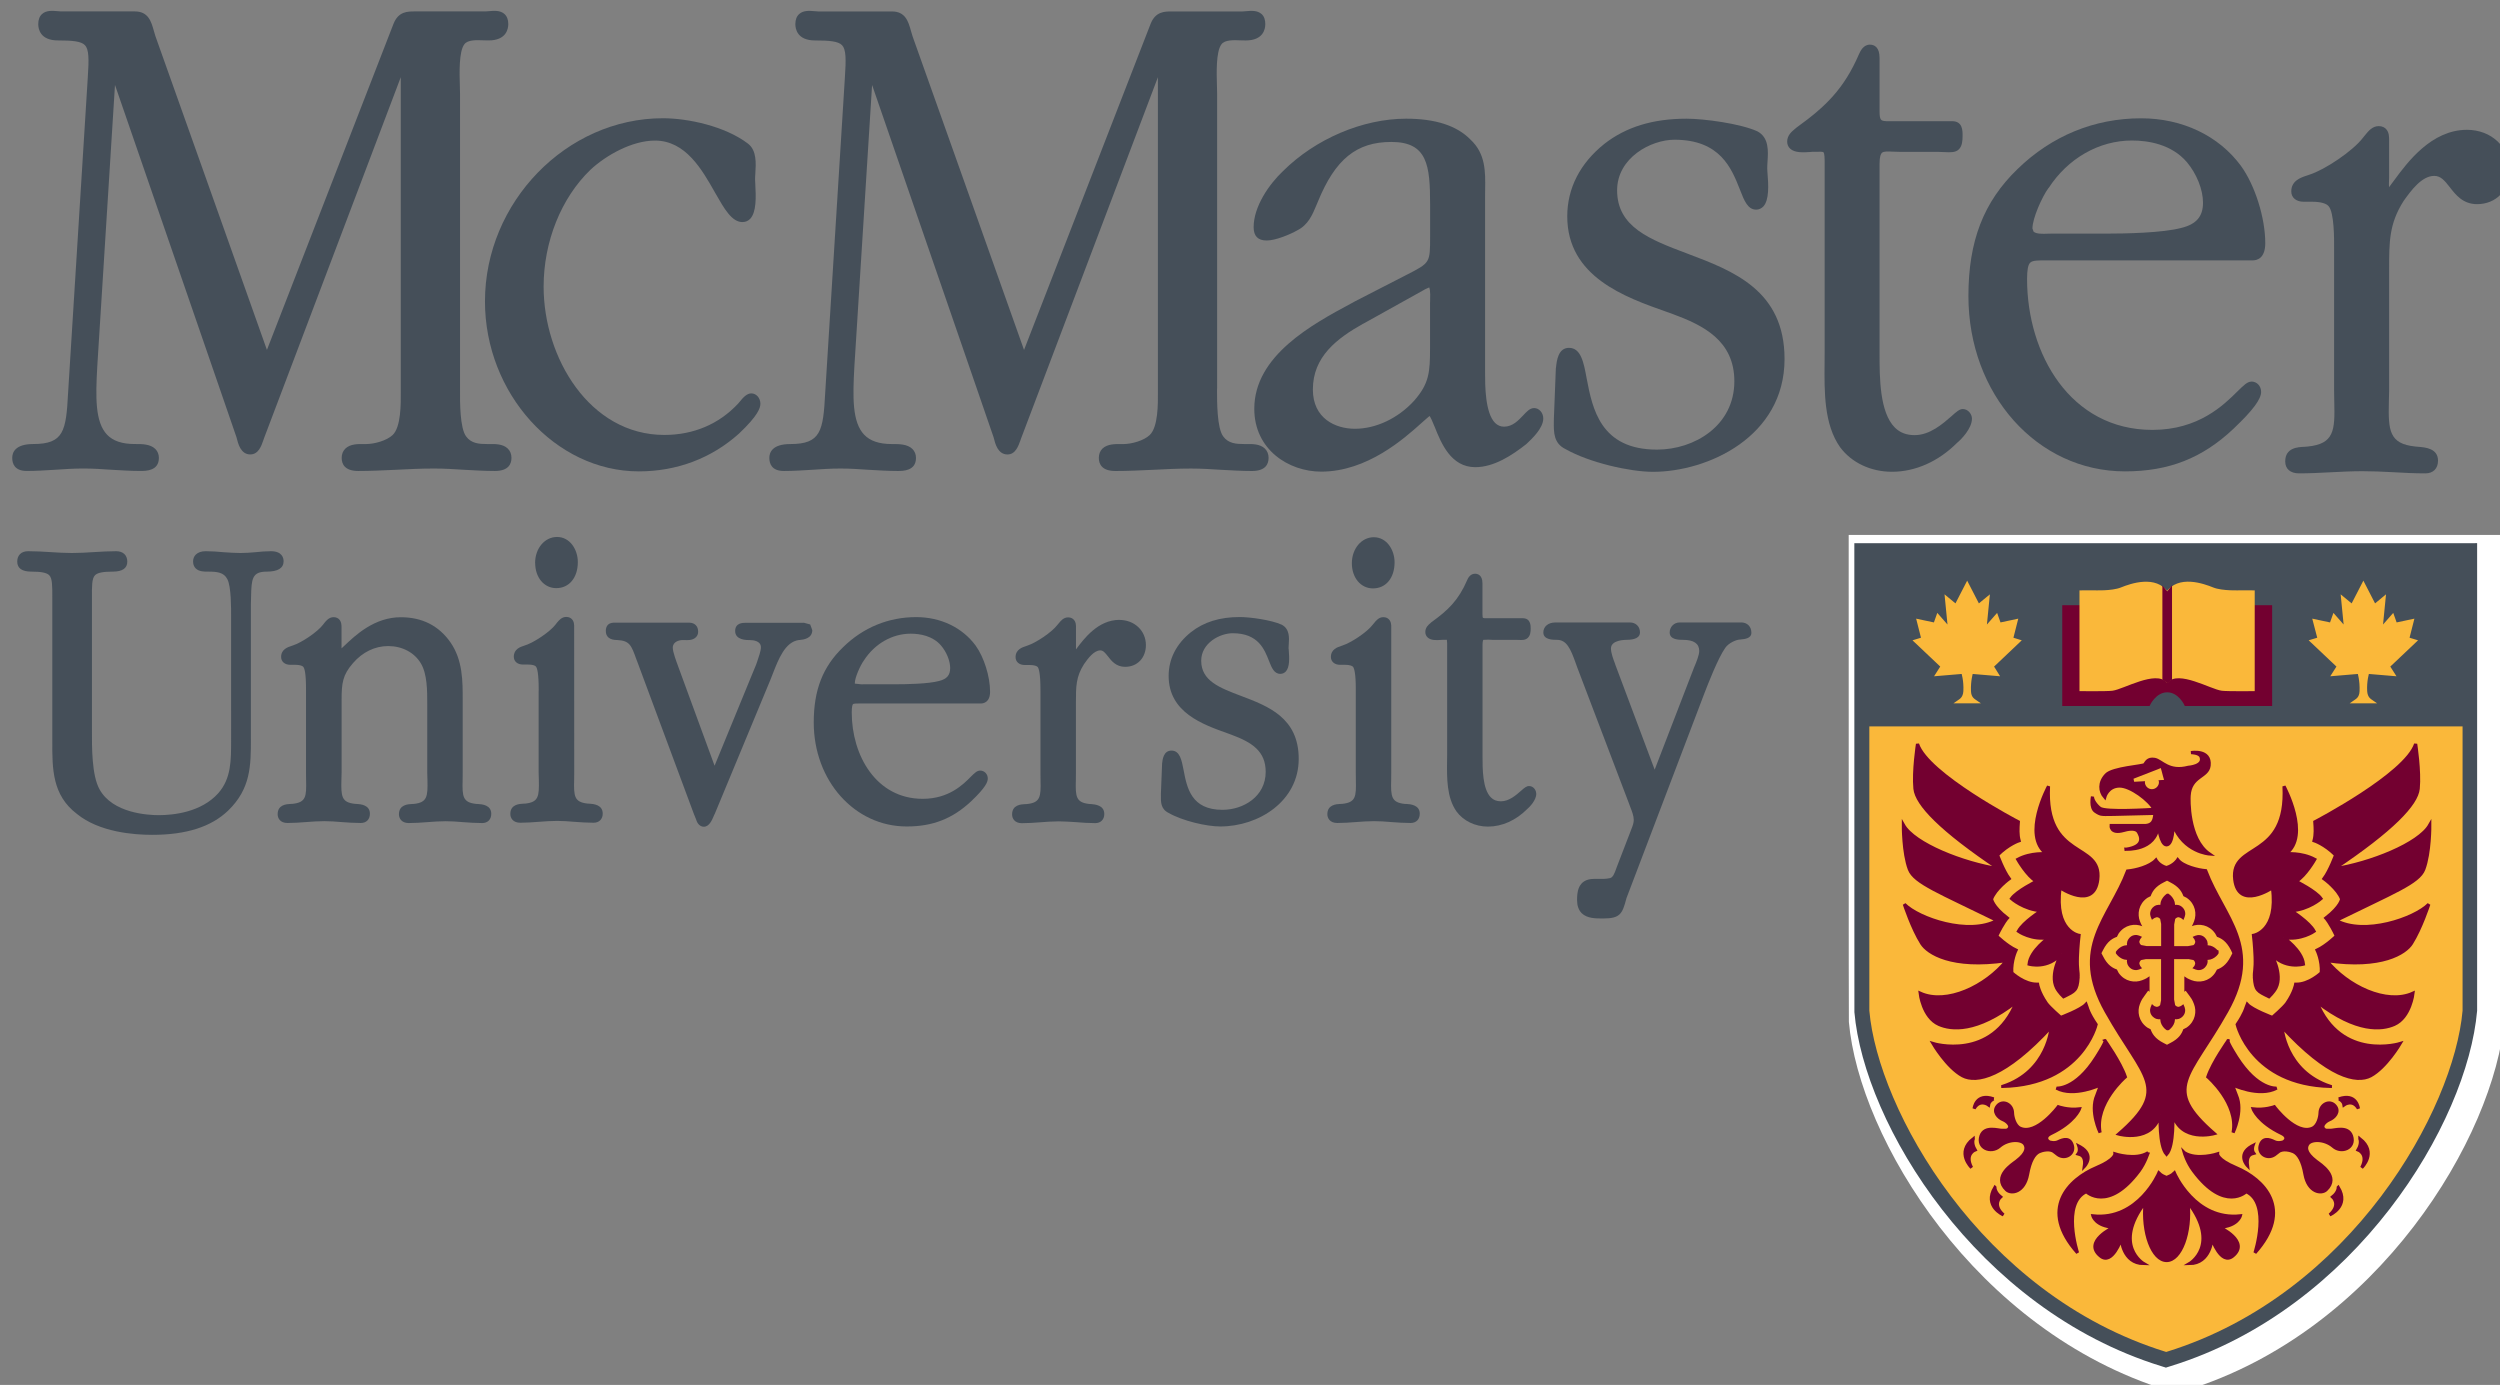 <?xml version="1.0" encoding="UTF-8"?>
<svg version="1.1" viewBox="0 0 88.892 49.244" xmlns="http://www.w3.org/2000/svg" xmlns:cc="http://creativecommons.org/ns#" xmlns:dc="http://purl.org/dc/elements/1.1/" xmlns:rdf="http://www.w3.org/1999/02/22-rdf-syntax-ns#" xmlns:xlink="http://www.w3.org/1999/xlink">
<rect x="0" y="0" width="88.892" height="49.244" fill="#808080" stroke="none"/>
<defs>
<symbol id="a" overflow="visible"></symbol>
<symbol id="b" overflow="visible"></symbol>
<clipPath id="g">
<path d="m635.42 524.59h21.582v20.414h-21.582z"/>
</clipPath>
<clipPath id="f">
<path d="m668 524.59h22v20.414h-22z"/>
</clipPath>
<clipPath id="e">
<path d="m733 529h10.375v16h-10.375z"/>
</clipPath>
<clipPath id="d">
<path d="m635.42 547h12.582v14h-12.582z"/>
</clipPath>
<clipPath id="c">
<path d="m714 547h29.375v37.305h-29.375z"/>
</clipPath>
</defs>
<g transform="translate(-105.86 -221.8)">
<g transform="matrix(.353 0 0 .353 4.811 81.467)" fill="#545e6b">
<use x="145.453" y="559.448" width="100%" height="100%" xlink:href="#a"/>
<use x="148.104" y="559.448" width="100%" height="100%" xlink:href="#a"/>
</g>
<g transform="matrix(2.33 0 0 2.33 -427.54 -399.1)">
<g transform="matrix(.353 0 0 .353 4.811 81.467)" clip-path="url(#g)">
<path d="m656.84 543.51c-0.211-0.207-0.562-0.199-0.797-0.195h-0.086c-0.355 0-0.695-0.023-0.918-0.332-0.27-0.363-0.266-1.508-0.262-1.996v-12.805c0-0.105-4e-3 -0.234-8e-3 -0.367-0.016-0.547-0.043-1.461 0.191-1.777 0.145-0.207 0.535-0.188 0.844-0.176l0.207 4e-3c0.766 0 0.852-0.496 0.852-0.707 0-0.188-0.055-0.336-0.164-0.434-0.18-0.164-0.445-0.145-0.66-0.125l-0.164 0.012h-3.055c-0.316 0-0.711 0-0.922 0.543l-5.469 14.09c-0.879-2.477-4.82-13.57-4.82-13.562l-0.066-0.223c-0.117-0.418-0.242-0.848-0.828-0.848h-3.184l-0.164-0.012c-0.215-0.019-0.48-0.039-0.66 0.125-0.109 0.098-0.164 0.246-0.164 0.434 0 0.211 0.082 0.707 0.852 0.707 0.617 0 1.008 0.035 1.168 0.207 0.172 0.184 0.176 0.594 0.121 1.398l-0.852 13.648c-0.086 1.633-0.184 2.195-1.508 2.195-0.789 0-0.906 0.375-0.906 0.598 0 0.258 0.109 0.566 0.629 0.566 0.402 0 0.816-0.027 1.215-0.051 0.402-0.027 0.82-0.055 1.23-0.055 0.406 0 0.82 0.027 1.223 0.055 0.406 0.023 0.828 0.051 1.246 0.051 0.238 0 0.797 0 0.797-0.566 0-0.152-0.055-0.285-0.152-0.383-0.219-0.219-0.594-0.215-0.84-0.215h-0.051c-0.547 0-0.941-0.133-1.199-0.406-0.516-0.543-0.496-1.609-0.422-2.941l0.766-12.176c0.871 2.527 5.258 15.238 5.25 15.223l8e-3 0.027c0.062 0.25 0.176 0.723 0.59 0.723 0.355 0 0.48-0.367 0.562-0.605l0.031-0.09 5.914-15.613v13.586c4e-3 0.539 0.012 1.535-0.352 1.883-0.262 0.246-0.793 0.391-1.16 0.391h-0.086c-0.234-4e-3 -0.586-0.012-0.797 0.195-0.105 0.102-0.16 0.238-0.16 0.402 0 0.258 0.125 0.566 0.715 0.566 0.535 0 1.086-0.027 1.621-0.051 0.539-0.027 1.098-0.055 1.652-0.055 0.434 0 0.879 0.027 1.309 0.055 0.434 0.023 0.883 0.051 1.328 0.051 0.59 0 0.715-0.309 0.715-0.566 0-0.164-0.055-0.301-0.16-0.402" fill="#454f59"/>
</g>
<path d="m240.26 269.87c-0.165 0-0.277-0.197-0.419-0.446-0.201-0.356-0.451-0.798-0.919-0.798-0.351 0-0.748 0.225-0.985 0.446-0.446 0.43-0.714 1.097-0.714 1.783 0 1.087 0.704 2.263 1.842 2.263 0.445 0 0.834-0.165 1.125-0.477l0.019-0.022c0.059-0.074 0.116-0.135 0.183-0.135 0.077 0 0.139 0.07 0.139 0.158 0 0.062-0.033 0.178-0.327 0.456-0.422 0.378-0.949 0.576-1.528 0.576-1.272 0-2.348-1.188-2.348-2.594 0-1.514 1.244-2.795 2.716-2.795 0.38 0 0.948 0.121 1.297 0.387 0.135 0.103 0.123 0.299 0.113 0.456-3e-3 0.035-4e-3 0.068-4e-3 0.097l3e-3 0.058c0.012 0.207 0.018 0.434-0.077 0.536-0.03 0.033-0.072 0.05-0.116 0.05" fill="#454f59"/>
<g transform="matrix(.353 0 0 .353 4.811 81.467)" clip-path="url(#f)">
<path d="m689.57 543.51c-0.211-0.207-0.562-0.199-0.797-0.195h-0.086c-0.355 0-0.695-0.023-0.918-0.332-0.27-0.363-0.266-1.508-0.266-1.996l4e-3 -0.113v-12.691c0-0.105-4e-3 -0.234-8e-3 -0.367-0.016-0.547-0.043-1.461 0.191-1.777 0.145-0.207 0.535-0.188 0.844-0.176l0.207 4e-3c0.766 0 0.848-0.496 0.848-0.707 0-0.188-0.051-0.336-0.16-0.434-0.184-0.164-0.445-0.145-0.66-0.125l-0.164 0.012h-3.055c-0.316 0-0.711 0-0.922 0.543l-5.469 14.09c-0.879-2.477-4.82-13.57-4.82-13.562l-0.066-0.223c-0.117-0.418-0.242-0.848-0.828-0.848h-3.184l-0.164-0.012c-0.215-0.019-0.48-0.039-0.66 0.125-0.109 0.098-0.164 0.246-0.164 0.434 0 0.211 0.082 0.707 0.852 0.707 0.617 0 1.008 0.035 1.168 0.207 0.172 0.184 0.176 0.594 0.121 1.398l-0.852 13.648c-0.086 1.633-0.184 2.195-1.508 2.195-0.789 0-0.906 0.375-0.906 0.598 0 0.258 0.109 0.566 0.629 0.566 0.402 0 0.816-0.027 1.215-0.051 0.402-0.027 0.82-0.055 1.23-0.055 0.402 0 0.82 0.027 1.223 0.055 0.406 0.023 0.828 0.051 1.246 0.051 0.238 0 0.797 0 0.797-0.566 0-0.152-0.055-0.285-0.152-0.383-0.219-0.219-0.594-0.215-0.84-0.215h-0.051c-0.547 0-0.941-0.133-1.199-0.406-0.516-0.543-0.496-1.609-0.422-2.941l0.766-12.176c0.871 2.527 5.258 15.238 5.25 15.223l8e-3 0.027c0.062 0.25 0.176 0.723 0.594 0.723 0.348 0 0.473-0.367 0.559-0.605l0.031-0.09 5.914-15.613v13.586c4e-3 0.539 0.012 1.535-0.355 1.883-0.258 0.246-0.789 0.391-1.156 0.391h-0.086c-0.234-4e-3 -0.586-0.012-0.801 0.195-0.102 0.102-0.156 0.238-0.156 0.402 0 0.258 0.125 0.566 0.715 0.566 0.535 0 1.086-0.027 1.621-0.051 0.539-0.027 1.098-0.055 1.648-0.055 0.438 0 0.883 0.027 1.312 0.055 0.434 0.023 0.883 0.051 1.328 0.051 0.59 0 0.715-0.309 0.715-0.566 0-0.164-0.055-0.301-0.16-0.402" fill="#454f59"/>
</g>
<path d="m249.73 271.42c-0.4 0.225-0.768 0.502-0.768 1.005 0 0.442 0.344 0.599 0.642 0.599 0.322 0 0.661-0.161 0.905-0.43 0.23-0.263 0.241-0.437 0.241-0.803v-0.679l1e-3 -0.033c8e-3 -0.171-0.01-0.211-0.018-0.22l0.011 4e-3h3e-3l-0.048 0.021-0.044 0.021 0.01-4e-3 -0.936 0.521m0.677-0.754c0.345-0.178 0.345-0.178 0.345-0.573v-0.497c0-0.593-0.04-0.951-0.591-0.951-0.532 0-0.856 0.263-1.12 0.908l-0.022 0.052c-0.063 0.152-0.128 0.307-0.296 0.39-0.103 0.059-0.327 0.154-0.464 0.154-0.134 0-0.2-0.066-0.2-0.204 0-0.318 0.241-0.659 0.446-0.853 0.497-0.495 1.22-0.802 1.882-0.802 0.444 0 0.773 0.106 0.98 0.318 0.233 0.215 0.229 0.492 0.225 0.759l-1e-3 0.113v2.691c0 0.182-1e-3 0.608 0.153 0.762 0.039 0.037 0.083 0.057 0.136 0.057 0.131 0 0.22-0.097 0.292-0.172 0.055-0.059 0.103-0.112 0.168-0.112 0.076 0 0.139 0.072 0.139 0.158 0 0.149-0.168 0.306-0.258 0.391l-0.01 8e-3c-0.209 0.163-0.482 0.345-0.77 0.345-0.371 0-0.52-0.367-0.617-0.61-0.029-0.07-0.068-0.167-0.09-0.182l0.012 3e-3 0.015-3e-3c-0.018 8e-3 -0.08 0.065-0.135 0.113-0.27 0.243-0.834 0.747-1.536 0.747-0.495 0-1.021-0.335-1.021-0.959 0-0.813 0.889-1.291 1.479-1.608l0.066-0.036 0.794-0.408" fill="#454f59"/>
<path d="m252.67 272.1 3e-3 -0.017c0.01-0.095 0.032-0.294 0.197-0.294 0.182 0 0.225 0.218 0.271 0.471 0.088 0.456 0.208 1.082 1.072 1.082 0.572 0 1.181-0.365 1.181-1.043 0-0.626-0.484-0.857-0.938-1.025l-0.092-0.033c-0.642-0.226-1.52-0.537-1.52-1.459 0-0.429 0.197-0.812 0.569-1.108 0.329-0.256 0.739-0.382 1.251-0.382 0.266 0 0.819 0.074 1.08 0.192 0.181 0.095 0.167 0.302 0.156 0.467-3e-3 0.037-4e-3 0.073-4e-3 0.105l3e-3 0.052c0.017 0.201 0.028 0.426-0.063 0.524-0.029 0.03-0.066 0.048-0.109 0.048-0.128 0-0.182-0.135-0.248-0.306-0.127-0.321-0.298-0.761-0.999-0.761-0.357 0-0.875 0.274-0.875 0.772 0 0.562 0.499 0.75 1.075 0.967 0.695 0.262 1.48 0.559 1.48 1.607 0 1.189-1.174 1.722-2.008 1.722-0.349 0-0.969-0.139-1.335-0.347-0.181-0.088-0.179-0.254-0.178-0.413l1e-3 -0.055 0.03-0.766" fill="#454f59"/>
<path d="m259.02 272.87c0-0.069-0.059-0.147-0.139-0.147-0.052 0-0.097 0.04-0.178 0.113-0.13 0.113-0.325 0.285-0.558 0.285-0.124 0-0.223-0.037-0.302-0.116-0.233-0.233-0.233-0.769-0.233-1.123v-2.901c0-0.112 0.019-0.153 0.036-0.168 0.026-0.025 0.088-0.022 0.167-0.018 0.033 1e-3 0.069 3e-3 0.107 3e-3h0.572c0.041 0 0.079 3e-3 0.112 4e-3 0.091 4e-3 0.163 8e-3 0.215-0.041 0.051-0.05 0.058-0.128 0.058-0.208 0-0.083 0-0.223-0.16-0.223h-1.005c-0.083-6e-3 -0.102-0.012-0.102-0.158v-0.806c0-0.168-0.081-0.204-0.149-0.204-0.099 0-0.146 0.103-0.164 0.143-0.229 0.531-0.508 0.801-0.951 1.12l-0.023 0.019c-0.052 0.043-0.123 0.101-0.123 0.198 0 0.041 0.015 0.079 0.045 0.107 0.07 0.065 0.197 0.059 0.309 0.051l0.03-3e-3h0.065c0.043-1e-3 0.095-3e-3 0.105 7e-3 4e-3 4e-3 0.018 0.025 0.018 0.131v2.923l-1e-3 0.161c-4e-3 0.44-0.01 0.938 0.238 1.288 0.174 0.234 0.467 0.373 0.79 0.373 0.357 0 0.71-0.157 0.994-0.442 0.062-0.05 0.227-0.218 0.227-0.369" fill="#454f59"/>
<path d="m260.19 269.35c0.294-0.453 0.769-0.725 1.271-0.725 0.252 0 0.604 0.058 0.836 0.327 0.152 0.179 0.249 0.423 0.249 0.622 0 0.209-0.101 0.328-0.328 0.384-0.287 0.077-0.854 0.088-1.167 0.088h-0.827l-0.05 1e-3c-0.07 3e-3 -0.175 6e-3 -0.214-0.032l-0.017-0.048c0-0.156 0.149-0.488 0.245-0.617m3.098 2.954c-0.063 0-0.117 0.054-0.214 0.149-0.207 0.205-0.591 0.588-1.298 0.588-1.255 0-1.913-1.159-1.913-2.303 0-0.138 0.015-0.216 0.047-0.248 0.036-0.037 0.123-0.036 0.252-0.036h3.146c0.058 0 0.19-0.025 0.19-0.262 0-0.387-0.156-0.883-0.371-1.18-0.34-0.462-0.897-0.726-1.524-0.726-0.712 0-1.364 0.267-1.885 0.774-0.518 0.5-0.75 1.098-0.75 1.938 0 1.501 1.05 2.676 2.389 2.676 0.67 0 1.181-0.201 1.659-0.653l7e-3 -7e-3c0.285-0.271 0.412-0.441 0.412-0.553 0-0.09-0.065-0.158-0.149-0.158" fill="#454f59"/>
<g transform="matrix(.353 0 0 .353 4.811 81.467)" clip-path="url(#e)">
<path d="m741.54 529.73c-1.543 0-2.582 1.414-3.141 2.172-0.078 0.109-0.164 0.227-0.23 0.309-4e-3 -0.066-8e-3 -0.164 0-0.305l4e-3 -0.086v-1.621c0-0.156 4e-3 -0.363-0.137-0.508-0.055-0.055-0.152-0.121-0.316-0.121-0.273 0-0.449 0.223-0.578 0.379l-0.094 0.117c-0.457 0.598-1.668 1.395-2.316 1.602l-0.113 0.039c-0.254 0.082-0.676 0.219-0.676 0.684 0 0.273 0.211 0.449 0.539 0.449h0.375c0.34 0 0.602 0.07 0.699 0.191 0.246 0.273 0.242 1.438 0.238 1.82v6.133c0 0.18 4e-3 0.355 8e-3 0.523 0.031 1.211-4e-3 1.797-1.137 1.914l-0.148 0.012c-0.293 0.012-0.836 0.039-0.836 0.633 0 0.324 0.223 0.516 0.598 0.516 0.449 0 0.914-0.023 1.363-0.047 0.453-0.023 0.926-0.047 1.383-0.047 0.422 0 0.852 0.019 1.305 0.043 0.465 0.027 0.941 0.051 1.414 0.051 0.336 0 0.543-0.211 0.543-0.547 0-0.539-0.559-0.578-0.855-0.602l-0.129-0.012c-1.133-0.117-1.168-0.703-1.141-1.914 8e-3 -0.168 0.012-0.344 0.012-0.523v-5.215c0-1.191-4e-3 -1.977 0.629-2.969 0.309-0.43 0.773-1.078 1.32-1.078 0.277 0 0.438 0.188 0.676 0.492 0.25 0.324 0.566 0.73 1.176 0.73 0.828 0 1.41-0.609 1.41-1.48 0-0.988-0.793-1.734-1.844-1.734" fill="#454f59"/>
</g>
<g transform="matrix(.353 0 0 .353 4.811 81.467)" clip-path="url(#d)">
<path d="m644.88 550.92v-0.094c4e-3 -0.41 4e-3 -1.359-0.16-1.664-0.152-0.309-0.457-0.332-0.84-0.332h-0.027c-0.133 0-0.359 4e-3 -0.504-0.141-0.051-0.051-0.113-0.145-0.113-0.293 0-0.117 0.039-0.223 0.117-0.301 0.098-0.098 0.246-0.148 0.426-0.148 0.262 0 0.52 0.019 0.773 0.043 0.242 0.016 0.496 0.035 0.738 0.035 0.211 0 0.418-0.016 0.641-0.035 0.219-0.023 0.445-0.043 0.672-0.043 0.492 0 0.547 0.305 0.547 0.434 0 0.297-0.246 0.449-0.73 0.449-0.633 0-0.66 0.312-0.676 1.082 0 0.098-4e-3 0.199-8e-3 0.305v5.832c0 1.16 0 2.16-0.984 3.113-0.734 0.703-1.809 1.047-3.289 1.047-0.801 0-2.285-0.117-3.25-0.906-1.066-0.812-1.066-1.945-1.062-3.141v-6.211c0-0.5 4e-3 -0.828-0.133-0.965-0.109-0.109-0.344-0.156-0.77-0.156-0.406 0-0.613-0.145-0.613-0.434 0-0.137 0.043-0.246 0.121-0.324 0.082-0.082 0.199-0.125 0.355-0.125 0.328 0 0.648 0.019 0.957 0.039 0.301 0.019 0.617 0.039 0.93 0.039 0.316 0 0.637-0.019 0.949-0.039 0.316-0.019 0.645-0.039 0.969-0.039 0.293 0 0.477 0.172 0.477 0.449 0 0.289-0.211 0.434-0.629 0.434-0.422 0-0.66 0.047-0.766 0.156-0.137 0.137-0.137 0.465-0.133 0.965v5.684c-4e-3 0.797-8e-3 2.004 0.328 2.606 0.566 1.035 2.098 1.117 2.555 1.117 0.645 0 1.84-0.125 2.578-0.949 0.559-0.637 0.555-1.402 0.555-2.285z" fill="#454f59"/>
</g>
<path d="m236.22 278.75-0.025-1e-3c-0.207-0.022-0.215-0.112-0.208-0.367 1e-3 -0.034 1e-3 -0.07 1e-3 -0.107v-1.097c1e-3 -0.307 1e-3 -0.626-0.189-0.898-0.178-0.252-0.431-0.38-0.755-0.38-0.404 0-0.693 0.274-0.865 0.438l-0.04 0.037v-0.313c0-0.039 0-0.092-0.037-0.13-0.014-0.015-0.041-0.033-0.084-0.033-0.07 0-0.113 0.054-0.141 0.088l-0.019 0.025c-0.088 0.116-0.332 0.277-0.46 0.318l-0.023 8e-3c-0.055 0.018-0.158 0.051-0.158 0.168 0 0.072 0.057 0.12 0.139 0.12h0.077c0.072 0 0.11 0.017 0.121 0.03 0.021 0.022 0.044 0.102 0.043 0.356v1.262c0 0.037 1e-3 0.073 1e-3 0.109 7e-3 0.255-1e-3 0.343-0.208 0.365l-0.029 1e-3c-0.059 3e-3 -0.197 0.01-0.197 0.157 0 0.062 0.039 0.134 0.15 0.134 0.094 0 0.19-7e-3 0.282-0.014 0.092-7e-3 0.187-0.014 0.28-0.014 0.084 0 0.172 6e-3 0.263 0.014 0.097 7e-3 0.194 0.014 0.294 0.014 0.085 0 0.139-0.055 0.139-0.141 0-0.135-0.141-0.146-0.201-0.15l-0.026-1e-3c-0.205-0.022-0.214-0.11-0.208-0.365 1e-3 -0.036 3e-3 -0.072 3e-3 -0.109v-1.109c0-0.259 0.015-0.383 0.174-0.565 0.145-0.168 0.335-0.26 0.536-0.26 0.215 0 0.402 0.099 0.5 0.265 0.097 0.163 0.097 0.415 0.097 0.619v1.051c0 0.037 1e-3 0.073 3e-3 0.107 6e-3 0.255-3e-3 0.345-0.208 0.367l-0.029 1e-3c-0.059 3e-3 -0.198 0.01-0.198 0.157 0 0.062 0.04 0.134 0.15 0.134 0.094 0 0.19-7e-3 0.284-0.014 0.091-7e-3 0.187-0.014 0.28-0.014 0.084 0 0.171 6e-3 0.263 0.014 0.095 7e-3 0.194 0.014 0.294 0.014 0.084 0 0.138-0.055 0.138-0.141 0-0.135-0.141-0.146-0.201-0.15" fill="#454f59"/>
<path d="m237.69 278.27c0 0.037 0 0.073-1e-3 0.109-7e-3 0.255 1e-3 0.343 0.208 0.365l0.025 1e-3c0.061 4e-3 0.203 0.015 0.203 0.152 0 0.084-0.055 0.139-0.139 0.139-0.099 0-0.198-7e-3 -0.294-0.014-0.092-8e-3 -0.179-0.014-0.263-0.014-0.092 0-0.189 7e-3 -0.28 0.014-0.094 7e-3 -0.189 0.014-0.282 0.014-0.112 0-0.152-0.072-0.152-0.134 0-0.147 0.139-0.154 0.198-0.157l0.029-1e-3c0.205-0.022 0.214-0.11 0.208-0.365-1e-3 -0.036-3e-3 -0.072-3e-3 -0.109v-1.24l1e-3 -0.022c0-0.254-0.023-0.333-0.043-0.356-0.011-0.015-0.05-0.03-0.121-0.03h-0.077c-0.083 0-0.139-0.048-0.139-0.12 0-0.117 0.102-0.15 0.158-0.168l0.022-8e-3c0.128-0.041 0.373-0.203 0.46-0.318l0.019-0.025c0.029-0.035 0.072-0.088 0.142-0.088 0.043 0 0.069 0.018 0.084 0.033 0.037 0.037 0.037 0.091 0.036 0.13zm-0.597-3.198c0-0.223 0.146-0.397 0.335-0.397 0.198 0 0.317 0.194 0.317 0.383 0 0.238-0.132 0.398-0.329 0.398-0.187 0-0.322-0.163-0.322-0.384" fill="#454f59"/>
<path d="m241.29 276.01-0.095-0.026-0.018 1e-3h-0.874c-0.039 0-0.157 0-0.157 0.125 0 0.139 0.172 0.139 0.229 0.139 0.039 0 0.164 8e-3 0.164 0.11 0 0.052-0.033 0.149-0.055 0.212l-0.018 0.052c1e-3 -4e-3 -0.459 1.118-0.634 1.543-0.153-0.418-0.547-1.492-0.547-1.492l-8e-3 -0.022c-0.026-0.072-0.083-0.219-0.083-0.287 0-0.092 0.097-0.117 0.153-0.117h0.019c0.051 3e-3 0.13 7e-3 0.178-0.04 0.025-0.022 0.037-0.052 0.037-0.087 0-0.043-0.012-0.076-0.037-0.101-0.04-0.039-0.094-0.039-0.132-0.037h-1.095c-0.033-1e-3 -0.077-1e-3 -0.112 0.032-0.022 0.022-0.033 0.054-0.033 0.094 0 0.092 0.061 0.139 0.176 0.139 0.189 0.01 0.214 0.081 0.291 0.296l0.017 0.044 0.861 2.317 0.034 0.083c0.018 0.066 0.063 0.109 0.117 0.109 0.081 0 0.124-0.099 0.152-0.165l7e-3 -0.018 3e-3 -4e-3 3e-3 -5e-3 0.85-2.048c0.011-0.03 0.023-0.062 0.037-0.094 0.088-0.227 0.189-0.485 0.396-0.515l0.017-1e-3c0.052-5e-3 0.19-0.021 0.19-0.15l-0.032-0.087" fill="#454f59"/>
<path d="m242.11 276.56c0.165-0.256 0.433-0.409 0.714-0.409 0.142 0 0.336 0.032 0.464 0.181 0.084 0.099 0.139 0.234 0.139 0.343 0 0.11-0.05 0.168-0.17 0.198-0.164 0.044-0.491 0.05-0.671 0.05h-0.48l-0.03 1e-3 -0.103-0.011-1e-3 -8e-3c0-0.084 0.084-0.271 0.138-0.345m1.776 1.68c-0.05 0-0.085 0.036-0.145 0.095-0.117 0.119-0.335 0.336-0.733 0.336-0.711 0-1.083-0.663-1.083-1.317 0-0.097 0.012-0.121 0.019-0.127 0.012-0.012 0.07-0.012 0.127-0.011h1.827c0.032 0 0.138-0.014 0.138-0.179 0-0.232-0.092-0.526-0.22-0.704-0.204-0.277-0.535-0.435-0.908-0.435-0.422 0-0.808 0.158-1.115 0.459-0.31 0.299-0.448 0.653-0.448 1.149 0 0.89 0.624 1.587 1.419 1.587 0.398 0 0.701-0.119 0.988-0.389 0.219-0.209 0.249-0.291 0.249-0.343 0-0.068-0.051-0.121-0.116-0.121" fill="#454f59"/>
<path d="m246.01 275.94c-0.328 0-0.544 0.291-0.663 0.451v-0.328c1e-3 -0.039 1e-3 -0.091-0.036-0.128-0.015-0.015-0.041-0.033-0.084-0.033-0.07 0-0.113 0.054-0.141 0.088l-0.021 0.025c-0.087 0.116-0.332 0.277-0.46 0.318l-0.022 8e-3c-0.055 0.018-0.158 0.051-0.158 0.168 0 0.072 0.057 0.12 0.139 0.12h0.077c0.072 0 0.11 0.017 0.121 0.03 0.019 0.022 0.043 0.102 0.043 0.356v1.262c0 0.037 0 0.073 1e-3 0.109 7e-3 0.255-3e-3 0.343-0.208 0.365l-0.029 1e-3c-0.059 3e-3 -0.197 0.01-0.197 0.157 0 0.062 0.039 0.134 0.15 0.134 0.094 0 0.19-7e-3 0.282-0.014 0.092-7e-3 0.187-0.014 0.28-0.014 0.084 0 0.171 7e-3 0.263 0.012 0.095 8e-3 0.194 0.015 0.294 0.015 0.084 0 0.138-0.055 0.138-0.139 0-0.136-0.141-0.146-0.2-0.152l-0.026-1e-3c-0.207-0.022-0.215-0.11-0.208-0.365 1e-3 -0.036 1e-3 -0.072 1e-3 -0.109v-1.073c0-0.245 0-0.394 0.124-0.588 0.059-0.084 0.15-0.209 0.248-0.209 0.043 0 0.07 0.032 0.116 0.09 0.052 0.068 0.124 0.161 0.263 0.161 0.187 0 0.317-0.138 0.317-0.332 0-0.219-0.174-0.384-0.405-0.384" fill="#454f59"/>
<path d="m246.66 278.14 1e-3 -8e-3c7e-3 -0.059 0.021-0.197 0.143-0.197 0.128 0 0.156 0.145 0.185 0.296 0.051 0.271 0.116 0.608 0.593 0.608 0.32 0 0.66-0.203 0.66-0.579 0-0.313-0.203-0.449-0.528-0.569l-0.052-0.019c-0.379-0.135-0.901-0.318-0.901-0.876 0-0.259 0.117-0.489 0.339-0.667 0.197-0.156 0.441-0.232 0.746-0.232 0.157 0 0.485 0.045 0.641 0.117 0.123 0.065 0.114 0.2 0.107 0.299l-3e-3 0.059 3e-3 0.028c0.01 0.124 0.015 0.262-0.044 0.327-0.023 0.025-0.054 0.037-0.085 0.037-0.095 0-0.132-0.095-0.172-0.196-0.07-0.179-0.165-0.424-0.554-0.424-0.197 0-0.481 0.15-0.481 0.42 0 0.307 0.282 0.413 0.609 0.537 0.412 0.156 0.879 0.332 0.879 0.96 0 0.646-0.609 1.032-1.198 1.032-0.207 0-0.573-0.084-0.788-0.207-0.12-0.059-0.119-0.168-0.117-0.266v-0.03l0.018-0.451" fill="#454f59"/>
<path d="m249.88 275.46c0.197 0 0.329-0.16 0.329-0.398 0-0.189-0.119-0.383-0.317-0.383-0.187 0-0.335 0.174-0.335 0.397 0 0.222 0.136 0.384 0.322 0.384" fill="#454f59"/>
<path d="m250.39 278.75-0.025-1e-3c-0.205-0.022-0.215-0.11-0.208-0.365 1e-3 -0.036 1e-3 -0.072 1e-3 -0.109v-2.213c1e-3 -0.039 1e-3 -0.092-0.036-0.13-0.015-0.015-0.041-0.033-0.085-0.033-0.069 0-0.112 0.054-0.139 0.088l-0.021 0.025c-0.087 0.116-0.332 0.277-0.46 0.318l-0.022 8e-3c-0.055 0.018-0.158 0.051-0.158 0.168 0 0.072 0.057 0.12 0.139 0.12h0.077c0.072 0 0.11 0.017 0.121 0.03 0.019 0.022 0.044 0.102 0.043 0.356v1.262c0 0.037 0 0.073 1e-3 0.109 6e-3 0.255-1e-3 0.343-0.208 0.365l-0.029 1e-3c-0.059 3e-3 -0.198 0.01-0.198 0.157 0 0.062 0.04 0.134 0.152 0.134 0.094 0 0.189-7e-3 0.282-0.014 0.092-7e-3 0.187-0.014 0.28-0.014 0.084 0 0.172 6e-3 0.263 0.014 0.095 7e-3 0.194 0.014 0.294 0.014 0.084 0 0.139-0.055 0.139-0.141 0-0.135-0.142-0.146-0.203-0.15" fill="#454f59"/>
<path d="m252.37 278.59c0-0.054-0.044-0.114-0.109-0.114-0.04 0-0.072 0.028-0.123 0.073-0.072 0.063-0.181 0.16-0.305 0.16-0.065 0-0.114-0.019-0.154-0.059-0.128-0.128-0.128-0.433-0.128-0.635v-1.691c0-0.065 0.012-0.077 0.012-0.079l0.076-3e-3 0.063 3e-3h0.332l0.063 1e-3c0.058 3e-3 0.107 5e-3 0.146-0.032 0.037-0.036 0.043-0.09 0.043-0.141 0-0.044 0-0.158-0.121-0.158h-0.582l-0.026-6e-3c-3e-3 -4e-3 -7e-3 -0.017-7e-3 -0.059v-0.467c0-0.134-0.08-0.147-0.114-0.147-0.076 0-0.11 0.074-0.121 0.101-0.13 0.302-0.289 0.456-0.544 0.639l-0.012 0.011c-0.033 0.028-0.081 0.068-0.081 0.138 0 0.033 0.012 0.062 0.036 0.084 0.048 0.045 0.13 0.043 0.2 0.037l0.015-1e-3 0.039-1e-3h0.039l4e-3 0.052v1.705l-1e-3 0.094c-3e-3 0.26-6e-3 0.555 0.143 0.768 0.106 0.145 0.285 0.232 0.481 0.232 0.215 0 0.426-0.095 0.597-0.266 0.041-0.035 0.141-0.138 0.141-0.237" fill="#454f59"/>
<path d="m255.5 275.98h-0.943c-0.083 0-0.15 0.068-0.15 0.152 0 0.113 0.143 0.113 0.204 0.113 0.164 0 0.247 0.057 0.247 0.17 0 0.062-0.045 0.172-0.073 0.238l-6e-3 0.014c0 1e-3 -0.434 1.126-0.601 1.559-0.164-0.441-0.601-1.603-0.601-1.603l-4e-3 -0.014c-0.028-0.073-0.062-0.165-0.062-0.233 0-0.128 0.211-0.131 0.234-0.131 0.139 0 0.209-0.039 0.209-0.113 0-0.101-0.076-0.152-0.15-0.152h-1.144c-0.106 0-0.181 0.062-0.181 0.152 0 0.113 0.147 0.113 0.209 0.113 0.147 0 0.208 0.139 0.284 0.353l0.026 0.072 0.783 2.059 0.026 0.07c0.025 0.063 0.052 0.135 0.052 0.192 0 0.047-0.015 0.088-0.034 0.136l-0.014 0.037-0.201 0.522-0.018 0.048c-0.029 0.081-0.051 0.136-0.095 0.147-0.059 0.014-0.132 0.014-0.197 0.012h-0.048c-0.258 0-0.258 0.227-0.258 0.325 0 0.084 0.023 0.15 0.07 0.198 0.083 0.081 0.212 0.081 0.317 0.081h0.012c0.259 0 0.291-0.072 0.351-0.296l3e-3 -0.012 1.191-3.131c0.051-0.131 0.205-0.532 0.318-0.692 0.051-0.073 0.161-0.119 0.209-0.124l0.029-3e-3c0.059-6e-3 0.16-0.015 0.16-0.102 0-0.095-0.063-0.158-0.157-0.158" fill="#454f59"/>
<g transform="matrix(.353 0 0 .353 4.811 81.467)" clip-path="url(#c)">
<path d="m728.58 584.22c-8.297-2.566-13.32-10.895-13.762-15.922-4e-3 -0.07-8e-3 -0.09-8e-3 -19.645v-1.41h28.355v20.934c-0.438 5.082-5.461 13.48-13.75 16.043l-0.402 0.09z" fill="#fff"/>
</g>
<path d="m266.68 274.77h-9.455v0.249c0 4.571 0 6.896 1e-3 6.908 0.149 1.703 1.859 4.528 4.68 5.401l0.044 0.014 0.015 4e-3 0.015 6e-3 0.015-6e-3 0.014-4e-3 0.044-0.014c2.82-0.872 4.527-3.707 4.676-5.423v-7.136z" fill="#454f59"/>
<path d="m262 275.74h1.577v1.491h-1.293s-0.097-0.212-0.287-0.209c-0.185 1e-3 -0.282 0.209-0.282 0.209h-1.293v-1.491h1.578" fill="#730030" stroke="#730030" stroke-width=".048"/>
<path d="m261.97 277.59h4.513v4.313c-0.13 1.483-1.673 4.309-4.499 5.184-2.826-0.875-4.377-3.701-4.506-5.184v-4.313h4.514z" fill="#fab83a" stroke="#fab83a" stroke-width=".048"/>
<path d="m258.97 277.19h0.11c-0.033-0.023-0.095-0.052-0.099-0.161-7e-3 -0.163 0.032-0.289 0.032-0.289l0.391 0.033-0.077-0.124 0.407-0.386-0.11-0.034 0.07-0.276-0.254 0.054-0.045-0.127-0.178 0.203 0.047-0.477-0.146 0.12-0.171-0.332-0.171 0.332-0.145-0.12 0.047 0.477-0.178-0.203-0.045 0.127-0.254-0.054 0.07 0.276-0.112 0.034 0.408 0.386-0.079 0.124 0.393-0.033s0.041 0.128 0.032 0.289c-7e-3 0.109-0.066 0.138-0.099 0.161z" fill="#fab83a" stroke="#fab83a" stroke-width=".048"/>
<path d="m264.97 277.19h-0.11c0.033-0.023 0.095-0.052 0.099-0.161 7e-3 -0.163-0.032-0.289-0.032-0.289l-0.393 0.033 0.079-0.124-0.408-0.386 0.113-0.034-0.072-0.276 0.254 0.054 0.045-0.127 0.178 0.203-0.047-0.477 0.146 0.12 0.171-0.332 0.171 0.332 0.145-0.12-0.047 0.477 0.178-0.203 0.045 0.127 0.254-0.054-0.07 0.276 0.112 0.034-0.408 0.386 0.079 0.124-0.393-0.033s-0.041 0.128-0.032 0.289c7e-3 0.109 0.066 0.138 0.099 0.161z" fill="#fab83a" stroke="#fab83a" stroke-width=".048"/>
<path d="m262 276.87c0.179-0.189 0.671 0.107 0.836 0.128 0.08 0.01 0.475 6e-3 0.475 6e-3v-1.49l-0.192-1e-3s-0.281 0.014-0.426-0.045c-0.145-0.059-0.52-0.192-0.695 0.069-0.175-0.26-0.551-0.128-0.696-0.069-0.145 0.059-0.424 0.045-0.424 0.045l-0.193 1e-3v1.49s0.396 4e-3 0.475-6e-3c0.165-0.021 0.659-0.317 0.838-0.128" fill="#fab83a"/>
<path d="m262 276.87c0.179-0.189 0.671 0.107 0.836 0.128 0.08 0.01 0.475 6e-3 0.475 6e-3v-1.49l-0.192-1e-3s-0.281 0.014-0.426-0.045c-0.145-0.059-0.52-0.192-0.695 0.069-0.175-0.26-0.551-0.128-0.696-0.069-0.145 0.059-0.424 0.045-0.424 0.045l-0.193 1e-3v1.49s0.396 4e-3 0.475-6e-3c0.165-0.021 0.659-0.317 0.838-0.128z" fill="none" stroke="#fab83a" stroke-width=".048"/>
<path d="m261.95 276.84 0.051 0.037 0.048-0.036v-1.359l-0.048 0.061-0.051-0.061z" fill="#730030" stroke="#730030" stroke-width=".048"/>
<path d="m261.37 279.44s0.458 0.03 0.493-0.362c0 0 0.036 0.295 0.125 0.296 0.103-1e-3 0.103-0.307 0.103-0.307 0.157 0.419 0.553 0.446 0.553 0.446-0.332-0.229-0.314-0.842-0.31-0.889 0.019-0.307 0.284-0.278 0.305-0.46 0.028-0.252-0.276-0.198-0.276-0.198s0.128 1e-3 0.152 0.063c0.055 0.145-0.193 0.161-0.193 0.161-0.302 0.079-0.405-0.101-0.514-0.121-0.11-0.019-0.13 0.052-0.153 0.079-0.023 0.026-0.489 0.052-0.586 0.156-0.112 0.117-0.099 0.255-0.023 0.342 0 0 0.043-0.164 0.219-0.17 0.171-7e-3 0.469 0.222 0.535 0.356-0.074 4e-3 -0.74 0.047-0.827-0.017-0.055-0.041-0.117-0.124-0.114-0.178 0 0-0.035 0.171 0.045 0.225 0.08 0.055 0.105 0.045 0.153 0.048 0.047 3e-3 0.69-0.017 0.758-0.017-0.015 0.048 0 0.172-0.141 0.185h-0.531s-0.015 0.134 0.192 0.076c0.043-0.012 0.182-0.05 0.225 0.025 0.028 0.05 0.121 0.216-0.19 0.262" fill="#730030"/>
<path d="m261.37 279.44s0.458 0.03 0.493-0.362c0 0 0.036 0.295 0.125 0.296 0.103-1e-3 0.103-0.307 0.103-0.307 0.157 0.419 0.553 0.446 0.553 0.446-0.332-0.229-0.314-0.842-0.31-0.889 0.019-0.307 0.284-0.278 0.305-0.46 0.028-0.252-0.276-0.198-0.276-0.198s0.128 1e-3 0.152 0.063c0.055 0.145-0.193 0.161-0.193 0.161-0.302 0.079-0.405-0.101-0.514-0.121-0.11-0.019-0.13 0.052-0.153 0.079-0.023 0.026-0.489 0.052-0.586 0.156-0.112 0.117-0.099 0.255-0.023 0.342 0 0 0.043-0.164 0.219-0.17 0.171-7e-3 0.469 0.222 0.535 0.356-0.074 4e-3 -0.74 0.047-0.827-0.017-0.055-0.041-0.117-0.124-0.114-0.178 0 0-0.035 0.171 0.045 0.225 0.08 0.055 0.105 0.045 0.153 0.048 0.047 3e-3 0.69-0.017 0.758-0.017-0.015 0.048 0 0.172-0.141 0.185h-0.531s-0.015 0.134 0.192 0.076c0.043-0.012 0.182-0.05 0.225 0.025 0.028 0.05 0.121 0.216-0.19 0.262z" fill="none" stroke="#730030" stroke-width=".048"/>
<path d="m261.71 284.07c-0.189 0.123-0.508 0.019-0.508 0.019s7e-3 0.088-0.28 0.209c-0.43 0.181-0.882 0.637-0.291 1.301 0 0-0.245-0.757 0.134-0.933 0 0 0.329 0.322 0.806-0.317 0.095-0.13 0.139-0.28 0.139-0.28" fill="#730030"/>
<path d="m261.71 284.07c-0.189 0.123-0.508 0.019-0.508 0.019s7e-3 0.088-0.28 0.209c-0.43 0.181-0.882 0.637-0.291 1.301 0 0-0.245-0.757 0.134-0.933 0 0 0.329 0.322 0.806-0.317 0.095-0.13 0.139-0.28 0.139-0.28z" fill="none" stroke="#730030" stroke-width=".048"/>
<path d="m260.64 281.4c-0.015 0.196-0.044 0.204-0.223 0.292 0 0-0.07-0.066-0.106-0.134-0.11-0.214 0.076-0.529 0.076-0.529-0.203 0.249-0.496 0.165-0.496 0.165 0.022-0.212 0.307-0.407 0.307-0.407-0.263 0.05-0.47-0.095-0.47-0.095 0.073-0.139 0.35-0.313 0.35-0.313-0.267-0.018-0.455-0.185-0.455-0.185 0.08-0.114 0.38-0.263 0.38-0.263-0.143-0.085-0.285-0.335-0.285-0.335 0.204-0.11 0.44-0.085 0.44-0.085-0.378-0.277 0.03-1.031 0.03-1.031-0.058 1.138 0.82 0.842 0.752 1.422-0.057 0.477-0.575 0.127-0.575 0.127-0.091 0.664 0.289 0.726 0.289 0.726s-0.019 0.16-0.025 0.329c-7e-3 0.205 0.017 0.219 0.01 0.314" fill="#730030"/>
<path d="m260.64 281.4c-0.015 0.196-0.044 0.204-0.223 0.292 0 0-0.07-0.066-0.106-0.134-0.11-0.214 0.076-0.529 0.076-0.529-0.203 0.249-0.496 0.165-0.496 0.165 0.022-0.212 0.307-0.407 0.307-0.407-0.263 0.05-0.47-0.095-0.47-0.095 0.073-0.139 0.35-0.313 0.35-0.313-0.267-0.018-0.455-0.185-0.455-0.185 0.08-0.114 0.38-0.263 0.38-0.263-0.143-0.085-0.285-0.335-0.285-0.335 0.204-0.11 0.44-0.085 0.44-0.085-0.378-0.277 0.03-1.031 0.03-1.031-0.058 1.138 0.82 0.842 0.752 1.422-0.057 0.477-0.575 0.127-0.575 0.127-0.091 0.664 0.289 0.726 0.289 0.726s-0.019 0.16-0.025 0.329c-7e-3 0.205 0.017 0.219 0.01 0.314z" fill="none" stroke="#730030" stroke-width=".048"/>
<path d="m259.49 283.06c1.208-0.029 1.425-0.945 1.425-0.945-0.116-0.17-0.136-0.258-0.136-0.258l-0.018-0.05c-0.081 0.087-0.386 0.2-0.386 0.2s-0.175-0.152-0.219-0.215c-0.117-0.17-0.135-0.292-0.135-0.292-0.205 5e-3 -0.393-0.174-0.393-0.174-0.012-0.187 0.065-0.345 0.065-0.345-0.145-0.068-0.296-0.216-0.296-0.216 0.099-0.207 0.163-0.274 0.163-0.274-0.233-0.181-0.241-0.291-0.241-0.291 0.058-0.157 0.27-0.31 0.27-0.31-0.091-0.123-0.178-0.361-0.178-0.361 0.168-0.168 0.329-0.219 0.329-0.219-0.025-0.095-0.019-0.186-0.012-0.287 0 0-1.386-0.722-1.539-1.189 0 0-0.065 0.415-0.039 0.682 0.023 0.238 0.393 0.627 1.284 1.224-0.547-0.084-1.297-0.378-1.461-0.671 0 0-3e-3 0.426 0.092 0.678 0.077 0.204 0.464 0.35 1.338 0.78-0.431 0.237-1.196-0.026-1.415-0.247 0 0 0.121 0.371 0.265 0.598 0.091 0.145 0.453 0.386 1.295 0.262-0.313 0.389-0.912 0.682-1.319 0.497 0 0 0.041 0.369 0.288 0.477 0.183 0.08 0.568 0.131 1.182-0.345-0.371 0.916-1.273 0.637-1.273 0.637s0.214 0.365 0.451 0.492c0.211 0.112 0.646 0.022 1.352-0.746 0 0-0.044 0.679-0.739 0.907" fill="#730030"/>
<path d="m259.49 283.06c1.208-0.029 1.425-0.945 1.425-0.945-0.116-0.17-0.136-0.258-0.136-0.258l-0.018-0.05c-0.081 0.087-0.386 0.2-0.386 0.2s-0.175-0.152-0.219-0.215c-0.117-0.17-0.135-0.292-0.135-0.292-0.205 6e-3 -0.393-0.174-0.393-0.174-0.012-0.187 0.065-0.345 0.065-0.345-0.145-0.068-0.296-0.216-0.296-0.216 0.099-0.207 0.163-0.274 0.163-0.274-0.233-0.181-0.241-0.291-0.241-0.291 0.058-0.157 0.27-0.31 0.27-0.31-0.091-0.123-0.178-0.361-0.178-0.361 0.168-0.168 0.329-0.219 0.329-0.219-0.025-0.095-0.019-0.186-0.012-0.287 0 0-1.386-0.722-1.539-1.189 0 0-0.065 0.415-0.039 0.682 0.023 0.238 0.393 0.627 1.284 1.224-0.547-0.084-1.297-0.378-1.461-0.671 0 0-3e-3 0.426 0.092 0.678 0.077 0.204 0.464 0.35 1.338 0.78-0.431 0.237-1.196-0.026-1.415-0.247 0 0 0.121 0.371 0.265 0.598 0.091 0.145 0.453 0.386 1.295 0.262-0.313 0.389-0.912 0.682-1.319 0.497 0 0 0.041 0.369 0.288 0.477 0.183 0.08 0.568 0.131 1.182-0.345-0.371 0.916-1.273 0.637-1.273 0.637s0.214 0.365 0.451 0.492c0.211 0.112 0.646 0.022 1.352-0.746 0 0-0.044 0.679-0.739 0.907z" fill="none" stroke="#730030" stroke-width=".048"/>
<path d="m261.05 282.36s0.237 0.333 0.311 0.554c0 0-0.47 0.405-0.386 0.85 0 0-0.158-0.322-0.05-0.568l0.059-0.16s-0.407 0.194-0.675 0.05c0 0 0.289 0.033 0.609-0.473 0.171-0.27 0.131-0.254 0.131-0.254" fill="#730030"/>
<path d="m261.05 282.36s0.237 0.333 0.311 0.554c0 0-0.47 0.405-0.386 0.85 0 0-0.158-0.322-0.05-0.568l0.059-0.16s-0.407 0.194-0.675 0.05c0 0 0.289 0.033 0.609-0.473 0.171-0.27 0.131-0.254 0.131-0.254z" fill="none" stroke="#730030" stroke-width=".048"/>
<path d="m259.48 283.73c-0.055 3e-3 -0.267-0.074-0.322 0.085-0.063 0.187 0.154 0.27 0.28 0.161 0.135-0.117 0.342-0.114 0.39-0.032 0.022 0.039 0.051 0.121-0.132 0.259-0.057 0.044-0.362 0.233-0.149 0.435 0.073 0.068 0.271 0.04 0.322-0.236 0.037-0.207 0.101-0.311 0.176-0.346 0.039-0.018 0.163-0.054 0.229 1e-3l0.061 0.047c0.11 0.073 0.248-0.014 0.219-0.134-0.033-0.138-0.141-0.105-0.219-0.066-0.058 0.029-0.132 4e-3 -0.132 4e-3 -0.052-0.026-0.069-0.085 0.017-0.127 0.369-0.175 0.441-0.378 0.441-0.378-0.176 0.021-0.324-0.033-0.324-0.033s-0.332 0.444-0.584 0.327c-0.081-0.039-0.113-0.172-0.114-0.234-3e-3 -0.132-0.149-0.201-0.229-0.107-0.077 0.09 0.011 0.183 0.09 0.214 0.047 0.019 0.119 0.08 0.09 0.127-0.029 0.047-0.07 0.029-0.107 0.032" fill="#730030"/>
<path d="m259.48 283.73c-0.055 3e-3 -0.267-0.074-0.322 0.085-0.063 0.187 0.154 0.27 0.28 0.161 0.135-0.117 0.342-0.114 0.39-0.032 0.022 0.039 0.051 0.121-0.132 0.259-0.057 0.044-0.362 0.233-0.149 0.435 0.073 0.068 0.271 0.04 0.322-0.236 0.037-0.207 0.101-0.311 0.176-0.346 0.039-0.018 0.163-0.054 0.229 1e-3l0.061 0.047c0.11 0.073 0.248-0.014 0.219-0.134-0.033-0.138-0.141-0.105-0.219-0.066-0.058 0.029-0.132 4e-3 -0.132 4e-3 -0.052-0.026-0.069-0.085 0.017-0.127 0.369-0.175 0.441-0.378 0.441-0.378-0.176 0.021-0.324-0.033-0.324-0.033s-0.332 0.444-0.584 0.327c-0.081-0.039-0.113-0.172-0.114-0.234-3e-3 -0.132-0.149-0.201-0.229-0.107-0.077 0.09 0.011 0.183 0.09 0.214 0.047 0.019 0.119 0.08 0.09 0.127-0.029 0.047-0.07 0.029-0.107 0.032z" fill="none" stroke="#730030" stroke-width=".048"/>
<path d="m259.35 283.25s-0.068 0.03-0.077 0.092c0 0-0.13-0.097-0.22 0.055 0 0 0.025-0.243 0.298-0.147" fill="#730030"/>
<path d="m259.35 283.25s-0.068 0.03-0.077 0.092c0 0-0.13-0.097-0.22 0.055 0 0 0.025-0.243 0.298-0.147z" fill="none" stroke="#730030" stroke-width=".048"/>
<path d="m259.04 283.86s-0.03 0.068 0.029 0.168c0 0-0.165 0.061-0.055 0.271 0 0-0.241-0.23 0.026-0.44" fill="#730030"/>
<path d="m259.04 283.86s-0.03 0.068 0.029 0.168c0 0-0.165 0.061-0.055 0.271 0 0-0.241-0.23 0.026-0.44z" fill="none" stroke="#730030" stroke-width=".048"/>
<path d="m259.37 284.6s-4e-3 0.074 0.087 0.146c0 0-0.134 0.116 0.043 0.274 0 0-0.305-0.131-0.13-0.42" fill="#730030"/>
<path d="m259.37 284.6s-4e-3 0.074 0.087 0.146c0 0-0.134 0.116 0.043 0.274 0 0-0.305-0.131-0.13-0.42z" fill="none" stroke="#730030" stroke-width=".048"/>
<path d="m260.67 284.1c0.044 0.018 0.083 0.062 0.065 0.181 0 0 0.163-0.168-0.061-0.298l-0.023-0.012s0.025 0.07-0.012 0.12l0.032 0.01" fill="#730030"/>
<path d="m260.67 284.1c0.044 0.018 0.083 0.062 0.065 0.181 0 0 0.163-0.168-0.061-0.298l-0.023-0.012s0.025 0.07-0.012 0.12z" fill="none" stroke="#730030" stroke-width=".048"/>
<path d="m263.29 284.09c-0.044 0.018-0.081 0.062-0.065 0.181 0 0-0.163-0.168 0.061-0.298l0.023-0.012s-0.025 0.07 0.012 0.12l-0.032 0.01" fill="#730030"/>
<path d="m263.29 284.09c-0.044 0.018-0.081 0.062-0.065 0.181 0 0-0.163-0.168 0.061-0.298l0.023-0.012s-0.025 0.07 0.012 0.12z" fill="none" stroke="#730030" stroke-width=".048"/>
<path d="m261.99 279.72c0.116-0.034 0.169-0.119 0.169-0.119 0.079 0.102 0.314 0.158 0.427 0.167 0.277 0.725 0.874 1.164 0.321 2.146-0.577 1.025-0.995 1.164-0.19 1.866 0 0-0.514 0.143-0.634-0.302 0 0 0.026 0.491-0.094 0.62-0.12-0.13-0.097-0.613-0.097-0.613-0.12 0.445-0.634 0.302-0.634 0.302 0.805-0.701 0.387-0.841-0.189-1.866-0.554-0.983 0.048-1.423 0.324-2.148 0.127-0.012 0.339-0.066 0.434-0.168 0 0 0.044 0.083 0.161 0.116" fill="#730030"/>
<path d="m261.99 279.72c0.116-0.034 0.17-0.119 0.17-0.119 0.079 0.102 0.314 0.158 0.427 0.167 0.277 0.725 0.874 1.164 0.321 2.146-0.577 1.025-0.995 1.164-0.19 1.866 0 0-0.514 0.143-0.634-0.302 0 0 0.026 0.491-0.094 0.62-0.12-0.13-0.097-0.613-0.097-0.613-0.12 0.445-0.634 0.302-0.634 0.302 0.805-0.701 0.387-0.841-0.189-1.866-0.554-0.983 0.048-1.423 0.324-2.148 0.127-0.012 0.339-0.066 0.434-0.168 0 0 0.044 0.083 0.161 0.116z" fill="none" stroke="#730030" stroke-width=".048"/>
<path d="m262.26 284.07c0.189 0.123 0.508 0.019 0.508 0.019s-8e-3 0.088 0.28 0.209c0.43 0.181 0.882 0.637 0.291 1.301 0 0 0.245-0.757-0.134-0.933 0 0-0.329 0.322-0.805-0.317-0.098-0.13-0.141-0.28-0.141-0.28" fill="#730030"/>
<path d="m262.26 284.07c0.189 0.123 0.508 0.019 0.508 0.019s-8e-3 0.088 0.28 0.209c0.43 0.181 0.882 0.637 0.291 1.301 0 0 0.245-0.757-0.134-0.933 0 0-0.329 0.322-0.805-0.317-0.098-0.13-0.141-0.28-0.141-0.28z" fill="none" stroke="#730030" stroke-width=".048"/>
<path d="m263.33 281.4c0.015 0.196 0.044 0.204 0.223 0.292 0 0 0.07-0.066 0.106-0.134 0.11-0.214-0.076-0.529-0.076-0.529 0.203 0.249 0.496 0.165 0.496 0.165-0.022-0.212-0.306-0.407-0.306-0.407 0.262 0.05 0.469-0.095 0.469-0.095-0.073-0.139-0.35-0.313-0.35-0.313 0.267-0.018 0.455-0.185 0.455-0.185-0.08-0.114-0.38-0.263-0.38-0.263 0.143-0.085 0.285-0.335 0.285-0.335-0.204-0.11-0.44-0.085-0.44-0.085 0.378-0.277-0.03-1.031-0.03-1.031 0.058 1.138-0.82 0.842-0.752 1.422 0.057 0.477 0.575 0.127 0.575 0.127 0.091 0.664-0.289 0.726-0.289 0.726s0.019 0.16 0.025 0.329c7e-3 0.205-0.017 0.219-0.01 0.314" fill="#730030"/>
<path d="m263.33 281.4c0.015 0.196 0.044 0.204 0.223 0.292 0 0 0.07-0.066 0.106-0.134 0.11-0.214-0.076-0.529-0.076-0.529 0.203 0.249 0.496 0.165 0.496 0.165-0.022-0.212-0.306-0.407-0.306-0.407 0.262 0.05 0.469-0.095 0.469-0.095-0.073-0.139-0.35-0.313-0.35-0.313 0.267-0.018 0.455-0.185 0.455-0.185-0.08-0.114-0.38-0.263-0.38-0.263 0.143-0.085 0.285-0.335 0.285-0.335-0.204-0.11-0.44-0.085-0.44-0.085 0.378-0.277-0.03-1.031-0.03-1.031 0.058 1.138-0.82 0.842-0.752 1.422 0.057 0.477 0.575 0.127 0.575 0.127 0.091 0.664-0.289 0.726-0.289 0.726s0.019 0.16 0.025 0.329c7e-3 0.205-0.017 0.219-0.01 0.314z" fill="none" stroke="#730030" stroke-width=".048"/>
<path d="m264.49 283.06c-1.208-0.029-1.423-0.945-1.423-0.945 0.114-0.17 0.135-0.258 0.135-0.258l0.019-0.05c0.08 0.087 0.384 0.2 0.384 0.2s0.175-0.152 0.219-0.215c0.117-0.17 0.136-0.292 0.136-0.292 0.204 5e-3 0.391-0.174 0.391-0.174 0.012-0.187-0.065-0.345-0.065-0.345 0.145-0.068 0.295-0.216 0.295-0.216-0.098-0.207-0.161-0.274-0.161-0.274 0.233-0.181 0.241-0.291 0.241-0.291-0.058-0.157-0.27-0.31-0.27-0.31 0.091-0.123 0.178-0.361 0.178-0.361-0.168-0.168-0.329-0.219-0.329-0.219 0.025-0.095 0.019-0.186 0.012-0.287 0 0 1.386-0.722 1.539-1.189 0 0 0.065 0.415 0.039 0.682-0.023 0.238-0.393 0.627-1.284 1.224 0.547-0.084 1.297-0.378 1.461-0.671 0 0 3e-3 0.426-0.092 0.678-0.077 0.204-0.464 0.35-1.338 0.78 0.431 0.237 1.196-0.026 1.415-0.247 0 0-0.121 0.371-0.265 0.598-0.091 0.145-0.453 0.386-1.295 0.262 0.313 0.389 0.912 0.682 1.319 0.497 0 0-0.041 0.369-0.288 0.477-0.183 0.08-0.568 0.131-1.182-0.345 0.371 0.916 1.273 0.637 1.273 0.637s-0.214 0.365-0.451 0.492c-0.211 0.112-0.646 0.022-1.352-0.746 0 0 0.044 0.679 0.739 0.907" fill="#730030"/>
<path d="m264.49 283.06c-1.208-0.029-1.423-0.945-1.423-0.945 0.114-0.17 0.135-0.258 0.135-0.258l0.019-0.05c0.08 0.087 0.384 0.2 0.384 0.2s0.175-0.152 0.219-0.215c0.117-0.17 0.136-0.292 0.136-0.292 0.204 6e-3 0.391-0.174 0.391-0.174 0.012-0.187-0.065-0.345-0.065-0.345 0.145-0.068 0.295-0.216 0.295-0.216-0.098-0.207-0.161-0.274-0.161-0.274 0.233-0.181 0.241-0.291 0.241-0.291-0.058-0.157-0.27-0.31-0.27-0.31 0.091-0.123 0.178-0.361 0.178-0.361-0.168-0.168-0.329-0.219-0.329-0.219 0.025-0.095 0.019-0.186 0.012-0.287 0 0 1.386-0.722 1.539-1.189 0 0 0.065 0.415 0.039 0.682-0.023 0.238-0.393 0.627-1.284 1.224 0.547-0.084 1.297-0.378 1.461-0.671 0 0 3e-3 0.426-0.092 0.678-0.077 0.204-0.464 0.35-1.338 0.78 0.431 0.237 1.196-0.026 1.415-0.247 0 0-0.121 0.371-0.265 0.598-0.091 0.145-0.453 0.386-1.295 0.262 0.313 0.389 0.912 0.682 1.319 0.497 0 0-0.041 0.369-0.288 0.477-0.183 0.08-0.568 0.131-1.182-0.345 0.371 0.916 1.273 0.637 1.273 0.637s-0.214 0.365-0.451 0.492c-0.211 0.112-0.646 0.022-1.352-0.746 0 0 0.044 0.679 0.739 0.907z" fill="none" stroke="#730030" stroke-width=".048"/>
<path d="m262.93 282.36s-0.237 0.333-0.311 0.554c0 0 0.47 0.405 0.386 0.85 0 0 0.158-0.322 0.051-0.568l-0.061-0.16s0.407 0.194 0.675 0.05c0 0-0.289 0.033-0.61-0.473-0.17-0.27-0.13-0.254-0.13-0.254" fill="#730030"/>
<path d="m262.93 282.36s-0.237 0.333-0.311 0.554c0 0 0.47 0.405 0.386 0.85 0 0 0.158-0.322 0.051-0.568l-0.061-0.16s0.407 0.194 0.675 0.05c0 0-0.289 0.033-0.61-0.473-0.17-0.27-0.13-0.254-0.13-0.254z" fill="none" stroke="#730030" stroke-width=".048"/>
<path d="m264.49 283.73c0.055 3e-3 0.267-0.074 0.322 0.085 0.063 0.187-0.154 0.27-0.278 0.161-0.136-0.117-0.343-0.114-0.391-0.032-0.023 0.039-0.051 0.121 0.132 0.259 0.057 0.044 0.362 0.233 0.149 0.435-0.073 0.068-0.271 0.04-0.322-0.236-0.036-0.207-0.101-0.311-0.176-0.346-0.039-0.018-0.163-0.054-0.229 1e-3l-0.061 0.047c-0.11 0.073-0.248-0.014-0.219-0.134 0.033-0.138 0.141-0.105 0.219-0.066 0.058 0.029 0.132 4e-3 0.132 4e-3 0.052-0.026 0.069-0.085-0.017-0.127-0.369-0.175-0.441-0.378-0.441-0.378 0.176 0.021 0.324-0.033 0.324-0.033s0.331 0.444 0.584 0.327c0.083-0.039 0.113-0.172 0.114-0.234 3e-3 -0.132 0.149-0.201 0.229-0.107 0.077 0.09-0.011 0.183-0.09 0.214-0.047 0.019-0.119 0.08-0.09 0.127 0.029 0.047 0.07 0.029 0.107 0.032" fill="#730030"/>
<path d="m264.49 283.73c0.055 3e-3 0.267-0.074 0.322 0.085 0.063 0.187-0.154 0.27-0.278 0.161-0.136-0.117-0.343-0.114-0.391-0.032-0.023 0.039-0.051 0.121 0.132 0.259 0.057 0.044 0.362 0.233 0.149 0.435-0.073 0.068-0.271 0.04-0.322-0.236-0.036-0.207-0.101-0.311-0.176-0.346-0.039-0.018-0.163-0.054-0.229 1e-3l-0.061 0.047c-0.11 0.073-0.248-0.014-0.219-0.134 0.033-0.138 0.141-0.105 0.219-0.066 0.058 0.029 0.132 4e-3 0.132 4e-3 0.052-0.026 0.069-0.085-0.017-0.127-0.369-0.175-0.441-0.378-0.441-0.378 0.176 0.021 0.324-0.033 0.324-0.033s0.331 0.444 0.584 0.327c0.083-0.039 0.113-0.172 0.114-0.234 3e-3 -0.132 0.149-0.201 0.229-0.107 0.077 0.09-0.011 0.183-0.09 0.214-0.047 0.019-0.119 0.08-0.09 0.127 0.029 0.047 0.07 0.029 0.107 0.032z" fill="none" stroke="#730030" stroke-width=".048"/>
<path d="m264.62 283.25s0.068 0.03 0.077 0.092c0 0 0.13-0.097 0.22 0.055 0 0-0.025-0.243-0.298-0.147" fill="#730030"/>
<path d="m264.62 283.25s0.068 0.03 0.077 0.092c0 0 0.13-0.097 0.22 0.055 0 0-0.025-0.243-0.298-0.147z" fill="none" stroke="#730030" stroke-width=".048"/>
<path d="m264.94 283.86s0.03 0.068-0.029 0.168c0 0 0.165 0.061 0.057 0.271 0 0 0.24-0.23-0.028-0.44" fill="#730030"/>
<path d="m264.94 283.86s0.03 0.068-0.029 0.168c0 0 0.165 0.061 0.057 0.271 0 0 0.24-0.23-0.028-0.44z" fill="none" stroke="#730030" stroke-width=".048"/>
<path d="m264.61 284.6s4e-3 0.074-0.087 0.146c0 0 0.134 0.116-0.043 0.274 0 0 0.305-0.131 0.13-0.42" fill="#730030"/>
<path d="m264.61 284.6s4e-3 0.074-0.087 0.146c0 0 0.134 0.116-0.043 0.274 0 0 0.305-0.131 0.13-0.42z" fill="none" stroke="#730030" stroke-width=".048"/>
<path d="m261.99 284.45c0.036-0.018 0.073-0.025 0.119-0.07 0 0 0.31 0.73 1.007 0.655 0 0-0.04 0.156-0.316 0.174 0 0 0.471 0.219 0.2 0.44-0.178 0.146-0.318-0.26-0.318-0.26s-0.021 0.372-0.342 0.375c0 0 0.477-0.278-0.022-0.934 0.048 0.46-0.112 0.887-0.327 0.887-0.216 0-0.376-0.427-0.328-0.887-0.499 0.656-0.022 0.934-0.022 0.934-0.321-3e-3 -0.342-0.375-0.342-0.375s-0.141 0.407-0.318 0.26c-0.273-0.22 0.201-0.44 0.201-0.44-0.277-0.018-0.317-0.174-0.317-0.174 0.697 0.076 1.007-0.655 1.007-0.655 0.045 0.045 0.081 0.052 0.117 0.07" fill="#730030"/>
<path d="m261.99 284.45c0.036-0.018 0.073-0.025 0.119-0.07 0 0 0.31 0.73 1.007 0.655 0 0-0.04 0.156-0.316 0.174 0 0 0.471 0.219 0.2 0.44-0.178 0.146-0.318-0.26-0.318-0.26s-0.021 0.372-0.342 0.375c0 0 0.477-0.278-0.022-0.934 0.048 0.46-0.112 0.887-0.327 0.887-0.216 0-0.376-0.427-0.328-0.887-0.499 0.656-0.022 0.934-0.022 0.934-0.321-3e-3 -0.342-0.375-0.342-0.375s-0.141 0.407-0.318 0.26c-0.273-0.22 0.201-0.44 0.201-0.44-0.277-0.018-0.317-0.174-0.317-0.174 0.697 0.076 1.007-0.655 1.007-0.655 0.045 0.045 0.081 0.052 0.117 0.07z" fill="none" stroke="#730030" stroke-width=".048"/>
<path d="m261.92 278.36-6e-3 -0.021-0.022-0.084-6e-3 -0.021-0.019 8e-3 -0.373 0.145 0.2-0.011-0.011 0.04c0 0.045 0.037 0.084 0.083 0.084 0.047 0 0.084-0.039 0.084-0.084l-0.015-0.048 0.063-7e-3z" fill="#fab83a" stroke="#fab83a" stroke-width=".048"/>
<path d="m262.95 280.99c-0.066-0.131-0.139-0.171-0.207-0.193l-0.032-0.058c-0.087-0.125-0.227-0.142-0.329-0.102-0.036 0.014-0.058 0.023-0.076 0.034l0.023-0.03 4e-3 -7e-3c0.017-0.022 0.032-0.044 0.054-0.102 0.039-0.101 0.022-0.243-0.102-0.329l-0.058-0.03c-0.022-0.066-0.062-0.141-0.194-0.207l-0.036-0.019-0.037 0.019c-0.131 0.065-0.171 0.139-0.193 0.207l-0.058 0.03c-0.124 0.087-0.142 0.229-0.103 0.329 0.022 0.058 0.039 0.08 0.055 0.102l4e-3 7e-3 0.023 0.033c-0.017-0.011-0.04-0.022-0.08-0.037-0.101-0.04-0.241-0.023-0.329 0.102l-0.03 0.058c-0.066 0.021-0.141 0.061-0.207 0.193l-0.019 0.037 0.019 0.036c0.065 0.131 0.139 0.171 0.207 0.193l0.03 0.059c0.088 0.124 0.229 0.141 0.329 0.102 0.058-0.022 0.08-0.037 0.102-0.054l7e-3 -4e-3 0.037-0.028v0.335l-0.04-0.033-0.05 0.07-4e-3 7e-3c-0.017 0.021-0.033 0.044-0.055 0.102-0.039 0.101-0.021 0.241 0.103 0.329l0.058 0.03c0.021 0.066 0.061 0.141 0.193 0.207l0.037 0.019 0.036-0.019c0.131-0.065 0.172-0.139 0.193-0.207l0.059-0.03c0.124-0.088 0.141-0.229 0.102-0.329-0.022-0.058-0.037-0.081-0.054-0.102l-4e-3 -7e-3 -0.051-0.069-0.04 0.032v-0.333l0.036 0.026 6e-3 4e-3c0.022 0.017 0.045 0.032 0.102 0.054 0.102 0.039 0.243 0.022 0.329-0.102l0.032-0.058c0.066-0.022 0.141-0.062 0.207-0.194l0.018-0.036z" fill="#fab83a" stroke="#fab83a" stroke-width=".048"/>
<path d="m262.76 281.01c-1e-3 0-0.073-0.101-0.176-0.076 0.012-0.029 0.018-0.069-0.011-0.109-0.041-0.061-0.103-0.055-0.131-0.044l-0.017 7e-3 0.011 0.015 0.015 0.039c1e-3 0.021 0 0.054-0.04 0.084l-0.092 0.017h-0.237v-0.356l0.017-0.092c0.03-0.04 0.063-0.043 0.084-0.04l0.039 0.014 0.015 0.012 7e-3 -0.018c0.011-0.026 0.017-0.088-0.043-0.131-0.04-0.028-0.081-0.022-0.11-0.01 0.025-0.103-0.074-0.175-0.076-0.176l-4e-3 -3e-3h-8e-3l-4e-3 3e-3c-1e-3 1e-3 -0.101 0.073-0.076 0.176-0.029-0.012-0.07-0.018-0.11 0.01-0.059 0.043-0.054 0.105-0.043 0.131l7e-3 0.017 0.014-0.01 0.039-0.015c0.022-3e-3 0.055 0 0.085 0.04l0.017 0.088-1e-3 1e-3v0.358h-0.248l-0.091-0.017c-0.04-0.03-0.043-0.063-0.041-0.084l0.015-0.039 0.011-0.015-0.017-7e-3c-0.026-0.011-0.09-0.017-0.131 0.044-0.028 0.04-0.023 0.08-0.01 0.109-0.103-0.025-0.176 0.076-0.176 0.076l-3e-3 4e-3v8e-3l3e-3 4e-3c0 1e-3 0.073 0.101 0.176 0.076-0.014 0.03-0.018 0.07 0.01 0.11 0.041 0.059 0.105 0.054 0.131 0.043l0.017-7e-3 -0.011-0.014-0.015-0.039c-1e-3 -0.022 1e-3 -0.055 0.041-0.085l0.088-0.017 1e-3 1e-3h0.249v0.644l1e-3 4e-3 -0.017 0.088c-0.03 0.04-0.063 0.041-0.085 0.04l-0.039-0.014-0.014-0.012-7e-3 0.017c-0.011 0.028-0.017 0.09 0.043 0.131 0.04 0.029 0.081 0.023 0.11 0.011-0.025 0.103 0.074 0.175 0.076 0.176l4e-3 1e-3h8e-3l4e-3 -1e-3c1e-3 -1e-3 0.101-0.073 0.076-0.176 0.029 0.012 0.07 0.018 0.11-0.011 0.059-0.041 0.054-0.103 0.043-0.131l-7e-3 -0.017-0.015 0.011-0.039 0.015c-0.021 1e-3 -0.054 0-0.084-0.04l-0.017-0.092v-0.644h0.237l4e-3 -1e-3 0.088 0.017c0.04 0.03 0.041 0.063 0.04 0.085l-0.014 0.039-0.012 0.014 0.017 7e-3c0.028 0.011 0.09 0.017 0.131-0.043 0.029-0.04 0.023-0.08 0.011-0.11 0.103 0.025 0.175-0.074 0.176-0.076l1e-3 -4e-3v-8e-3z" fill="#730030" stroke="#730030" stroke-width=".048"/>
</g>
<g transform="matrix(.353 0 0 .353 4.811 81.467)" fill="#fff">
<use x="517.395" y="222.93" width="100%" height="100%" xlink:href="#b"/>
</g>
</g>
</svg>
